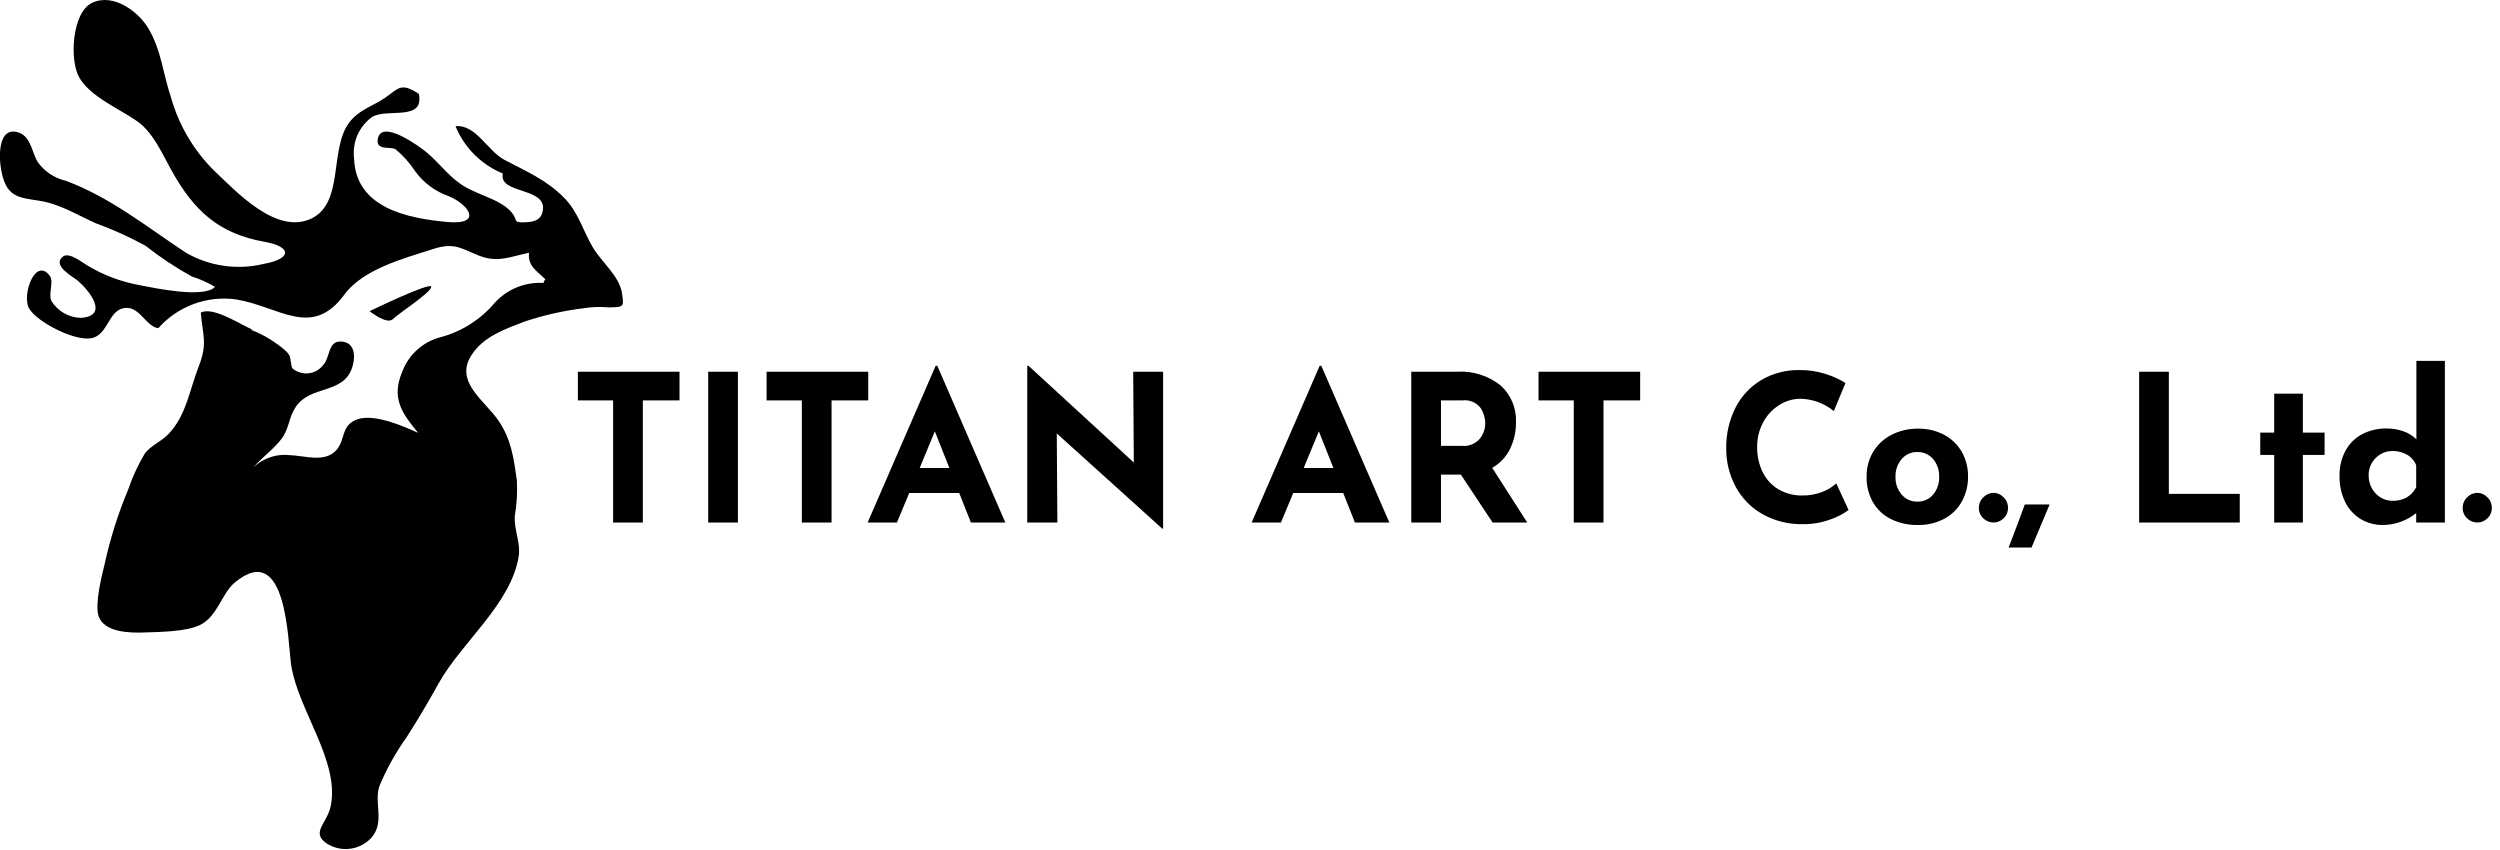 <svg width="244" height="83" viewBox="0 0 244 83" fill="none" xmlns="http://www.w3.org/2000/svg">
<g clip-path="url(#clip0_812_273)">
<path d="M27.15 33.666C26.349 33.045 25.458 32.551 24.507 32.201C24.583 32.134 24.666 32.142 24.756 32.224C23.525 31.718 20.814 29.875 19.598 30.51C19.764 32.685 20.293 33.485 19.398 35.758C18.515 38.001 18.182 40.558 16.438 42.366C15.738 43.098 14.754 43.461 14.138 44.254C13.47 45.37 12.923 46.555 12.507 47.788C11.52 50.142 10.75 52.581 10.207 55.075C9.897 56.321 9.24 59.009 9.626 60.142C10.177 61.75 12.726 61.781 14.104 61.728C15.622 61.675 18.152 61.66 19.511 61.003C21.255 60.165 21.611 57.922 22.947 56.827C28.047 52.651 28.082 62.732 28.422 64.937C29.094 69.309 33.172 74.286 32.281 78.665C31.934 80.356 30.302 81.248 31.881 82.32C32.576 82.769 33.409 82.95 34.227 82.831C35.045 82.712 35.792 82.299 36.329 81.671C37.545 80.123 36.488 78.379 37.029 76.725C37.731 75.042 38.621 73.444 39.68 71.96C40.805 70.208 41.787 68.539 42.806 66.704C45.019 62.717 49.889 58.949 50.629 54.282C50.829 53.006 50.153 51.677 50.244 50.37C50.442 49.21 50.509 48.033 50.444 46.859C50.134 44.669 49.893 42.895 48.677 41.09C47.356 39.127 44.365 37.314 45.977 34.724C47.147 32.836 49.315 32.111 51.255 31.364C53.1 30.755 54.999 30.327 56.926 30.088C57.735 29.958 58.557 29.927 59.373 29.997C60.951 29.989 60.883 29.922 60.717 28.675C60.49 26.961 58.693 25.575 57.847 24.122C56.888 22.483 56.427 20.686 55.061 19.304C53.324 17.545 51.399 16.744 49.239 15.604C47.563 14.72 46.453 12.123 44.459 12.319C44.884 13.355 45.511 14.297 46.303 15.089C47.095 15.881 48.037 16.508 49.073 16.933C48.635 19.047 53.687 18.179 52.924 20.784C52.705 21.524 52.024 21.652 51.316 21.69C49.874 21.766 50.689 21.464 49.775 20.557C48.675 19.462 47.041 19.145 45.508 18.299C43.937 17.438 43.046 16.056 41.657 14.886C40.94 14.286 37.285 11.631 36.885 13.497C36.613 14.773 38.131 14.252 38.622 14.577C39.36 15.197 40.004 15.922 40.532 16.729C41.344 17.841 42.474 18.681 43.772 19.138C45.826 19.984 47.102 21.977 43.689 21.668C39.777 21.313 34.726 20.301 34.559 15.483C34.46 14.71 34.57 13.926 34.878 13.211C35.186 12.496 35.681 11.877 36.311 11.42C37.776 10.52 41.438 11.888 40.88 9.162C39.113 8.007 38.909 8.626 37.603 9.532C36.395 10.37 35.02 10.695 34.069 11.979C32.113 14.63 33.624 19.84 30.331 21.358C26.963 22.898 23.131 18.783 20.801 16.558C18.856 14.599 17.442 12.177 16.693 9.52C15.923 7.277 15.757 4.906 14.48 2.769C13.506 1.13 11.074 -0.697 9.005 0.269C7.011 1.19 6.77 5.887 7.736 7.564C8.816 9.452 11.685 10.63 13.384 11.83C14.955 12.93 15.823 14.994 16.737 16.63C18.95 20.61 21.389 22.815 25.821 23.6C28.521 24.083 28.487 25.261 25.721 25.76C23.15 26.378 20.439 25.986 18.147 24.665C14.303 22.128 10.86 19.319 6.447 17.65C5.346 17.401 4.372 16.762 3.706 15.85C3.14 15.004 3.049 13.388 1.886 12.958C-0.183 12.203 -0.153 15.239 0.134 16.688C0.625 19.172 1.682 19.27 3.759 19.58C5.836 19.89 7.482 20.962 9.37 21.8C11.037 22.405 12.655 23.137 14.21 23.99C15.633 25.113 17.145 26.116 18.733 26.99C19.521 27.236 20.276 27.576 20.983 28.002C19.911 29.127 15.183 28.138 13.613 27.828C11.805 27.502 10.073 26.846 8.501 25.895C8.033 25.616 6.749 24.581 6.153 25.034C4.998 25.918 7.218 27.065 7.595 27.398C8.765 28.41 10.653 30.819 7.912 31.023C7.332 31.013 6.763 30.858 6.257 30.572C5.752 30.286 5.327 29.877 5.02 29.384C4.695 28.727 5.262 27.484 4.877 26.945C3.477 25.019 2.113 28.735 2.823 30.071C3.555 31.438 7.588 33.507 9.151 32.948C10.51 32.465 10.631 30.471 11.937 30.109C13.568 29.656 14.142 31.831 15.448 32.035C16.386 30.973 17.572 30.161 18.9 29.671C20.229 29.181 21.658 29.028 23.06 29.226C27.281 29.926 30.43 33.092 33.617 28.743C35.444 26.266 39.409 25.224 42.301 24.295C44.446 23.6 45.11 24.333 46.87 24.995C48.645 25.659 49.936 25.01 51.635 24.67C51.476 25.992 52.451 26.47 53.228 27.26C53.138 27.361 53.073 27.483 53.039 27.615C52.145 27.561 51.251 27.711 50.423 28.052C49.596 28.394 48.856 28.918 48.259 29.586C46.893 31.194 45.071 32.349 43.034 32.901C42.178 33.116 41.386 33.536 40.728 34.126C40.071 34.715 39.566 35.456 39.258 36.284C38.163 38.874 39.243 40.354 40.814 42.249C39.372 41.592 36.54 40.349 34.879 40.927C33.255 41.486 33.739 42.921 32.825 43.933C31.7 45.186 29.767 44.477 28.309 44.424C27.66 44.345 27.001 44.412 26.381 44.62C25.76 44.827 25.194 45.17 24.722 45.624C25.53 44.68 26.731 43.824 27.471 42.838C28.256 41.788 28.158 40.761 28.883 39.689C30.303 37.589 33.459 38.489 34.35 35.936C34.675 35.015 34.78 33.399 33.285 33.331C31.979 33.286 32.258 34.849 31.541 35.631C31.369 35.855 31.152 36.043 30.904 36.181C30.657 36.319 30.384 36.406 30.102 36.435C29.82 36.464 29.535 36.435 29.264 36.35C28.994 36.265 28.743 36.126 28.528 35.941C28.428 35.841 28.377 34.922 28.233 34.665C27.923 34.136 27.176 33.751 26.776 33.298" fill="black"/>
<path d="M36.07 30.368C36.07 30.368 42.088 27.453 42.088 27.997C42.088 28.541 38.939 30.549 38.35 31.146C37.761 31.727 36.07 30.368 36.07 30.368Z" fill="black"/>
<path d="M66.32 36.279V39.079H62.74V50.999H59.84V39.079H56.4V36.279H66.32ZM72.02 36.279V50.999H69.12V36.279H72.02ZM84.74 36.279V39.079H81.16V50.999H78.26V39.079H74.82V36.279H84.74ZM93.62 48.119H88.74L87.54 50.999H84.68L91.32 35.699H91.48L98.12 50.999H94.76L93.62 48.119ZM92.66 45.679L91.24 42.099L89.76 45.679H92.66ZM113.52 36.279V51.599H113.44L103.14 42.299L103.2 50.999H100.26V35.699H100.38L110.66 45.139L110.6 36.279H113.52ZM131.1 48.119H126.22L125.02 50.999H122.16L128.8 35.699H128.96L135.6 50.999H132.24L131.1 48.119ZM130.14 45.679L128.72 42.099L127.24 45.679H130.14ZM145.68 50.999L142.58 46.319H140.64V50.999H137.74V36.279H142.2C143.733 36.182 145.246 36.656 146.45 37.609C146.955 38.064 147.353 38.626 147.614 39.254C147.875 39.882 147.993 40.56 147.96 41.239C147.966 42.121 147.771 42.993 147.39 43.789C147.014 44.578 146.403 45.231 145.64 45.659L149.06 50.999H145.68ZM140.64 43.519H142.7C143.021 43.547 143.344 43.499 143.643 43.379C143.942 43.259 144.208 43.071 144.42 42.829C144.766 42.409 144.957 41.883 144.96 41.339C144.957 40.795 144.798 40.264 144.5 39.809C144.293 39.543 144.019 39.336 143.707 39.208C143.395 39.08 143.055 39.035 142.72 39.079H140.64V43.519ZM160.08 36.279V39.079H156.5V50.999H153.6V39.079H150.16V36.279H160.08ZM180.42 49.779C179.878 50.175 179.278 50.486 178.64 50.699C177.789 51.012 176.888 51.168 175.98 51.159C174.581 51.193 173.199 50.847 171.98 50.159C170.878 49.524 169.977 48.592 169.38 47.469C168.776 46.326 168.467 45.051 168.48 43.759C168.456 42.385 168.765 41.027 169.38 39.799C169.947 38.675 170.821 37.735 171.9 37.089C173.034 36.428 174.328 36.092 175.64 36.119C176.481 36.111 177.317 36.232 178.12 36.479C178.823 36.693 179.495 36.995 180.12 37.379L178.98 40.119C178.064 39.369 176.924 38.946 175.74 38.919C174.995 38.918 174.266 39.134 173.64 39.539C172.982 39.957 172.445 40.539 172.08 41.229C171.69 41.957 171.49 42.772 171.5 43.599C171.481 44.46 171.666 45.313 172.04 46.089C172.382 46.782 172.917 47.362 173.58 47.759C174.29 48.17 175.1 48.378 175.92 48.359C176.584 48.369 177.243 48.25 177.86 48.009C178.362 47.82 178.823 47.538 179.22 47.179L180.42 49.779ZM182.18 46.519C182.167 45.676 182.385 44.846 182.81 44.119C183.236 43.407 183.853 42.828 184.59 42.449C185.397 42.033 186.293 41.823 187.2 41.839C188.095 41.82 188.98 42.03 189.77 42.449C190.487 42.833 191.08 43.412 191.48 44.119C191.887 44.852 192.094 45.68 192.08 46.519C192.092 47.364 191.886 48.197 191.48 48.939C191.085 49.655 190.491 50.241 189.77 50.629C188.966 51.051 188.068 51.261 187.16 51.239C186.264 51.256 185.377 51.061 184.57 50.669C183.838 50.308 183.226 49.742 182.81 49.039C182.375 48.272 182.157 47.4 182.18 46.519ZM185 46.539C184.979 47.17 185.192 47.787 185.6 48.269C185.786 48.49 186.019 48.667 186.282 48.787C186.545 48.906 186.832 48.965 187.12 48.959C187.413 48.969 187.705 48.913 187.973 48.795C188.241 48.678 188.48 48.501 188.67 48.279C189.076 47.792 189.286 47.172 189.26 46.539C189.286 45.906 189.076 45.286 188.67 44.799C188.48 44.576 188.241 44.4 187.973 44.282C187.705 44.164 187.413 44.109 187.12 44.119C186.832 44.112 186.545 44.171 186.282 44.291C186.019 44.41 185.786 44.587 185.6 44.809C185.192 45.291 184.979 45.908 185 46.539ZM193.14 49.559C193.138 49.366 193.176 49.175 193.252 48.997C193.328 48.82 193.44 48.66 193.58 48.529C193.71 48.394 193.865 48.286 194.037 48.212C194.208 48.138 194.393 48.1 194.58 48.099C194.761 48.103 194.939 48.143 195.104 48.217C195.269 48.29 195.417 48.397 195.54 48.529C195.681 48.66 195.793 48.82 195.869 48.997C195.945 49.175 195.983 49.366 195.98 49.559C195.985 49.751 195.95 49.942 195.876 50.12C195.802 50.297 195.691 50.457 195.55 50.589C195.424 50.718 195.273 50.82 195.106 50.891C194.94 50.961 194.761 50.998 194.58 50.999C194.208 50.999 193.85 50.856 193.58 50.599C193.436 50.468 193.321 50.307 193.245 50.127C193.17 49.948 193.134 49.754 193.14 49.559ZM198.28 53.439H196.04L196.94 51.079C197.18 50.412 197.407 49.799 197.62 49.239H200.04L198.28 53.439ZM211.68 36.279V48.199H218.6V50.999H208.78V36.279H211.68ZM224.76 38.419V42.219H226.88V44.399H224.76V50.999H221.96V44.399H220.6V42.219H221.96V38.419H224.76ZM238.62 35.219V50.999H235.82V50.079C234.901 50.819 233.76 51.227 232.58 51.239C231.814 51.251 231.059 51.05 230.4 50.659C229.749 50.26 229.226 49.684 228.89 48.999C228.508 48.208 228.319 47.337 228.34 46.459C228.318 45.592 228.521 44.733 228.93 43.969C229.305 43.287 229.872 42.731 230.56 42.369C231.296 41.992 232.114 41.803 232.94 41.819C233.492 41.815 234.04 41.906 234.56 42.089C235.041 42.253 235.479 42.523 235.84 42.879V35.219H238.62ZM233.5 48.879C233.988 48.896 234.472 48.782 234.9 48.549C235.292 48.309 235.61 47.967 235.82 47.559V45.419C235.659 44.99 235.355 44.63 234.96 44.399C234.519 44.138 234.013 44.006 233.5 44.019C233.197 44.016 232.896 44.075 232.616 44.192C232.336 44.309 232.082 44.481 231.87 44.699C231.643 44.922 231.464 45.191 231.346 45.487C231.227 45.783 231.171 46.1 231.18 46.419C231.176 46.856 231.287 47.287 231.5 47.669C231.701 48.035 231.994 48.342 232.35 48.559C232.697 48.77 233.095 48.881 233.5 48.879ZM240.36 49.559C240.358 49.366 240.396 49.175 240.472 48.997C240.548 48.82 240.66 48.66 240.8 48.529C240.93 48.394 241.085 48.286 241.257 48.212C241.428 48.138 241.613 48.1 241.8 48.099C241.981 48.103 242.159 48.143 242.324 48.217C242.489 48.29 242.637 48.397 242.76 48.529C242.901 48.66 243.013 48.82 243.089 48.997C243.165 49.175 243.203 49.366 243.2 49.559C243.205 49.751 243.17 49.942 243.096 50.12C243.022 50.297 242.911 50.457 242.77 50.589C242.644 50.718 242.493 50.82 242.326 50.891C242.16 50.961 241.981 50.998 241.8 50.999C241.428 50.999 241.07 50.856 240.8 50.599C240.656 50.468 240.541 50.307 240.465 50.127C240.39 49.948 240.354 49.754 240.36 49.559Z" fill="black"/>
</g>
<defs>
<clipPath id="clip0_812_273">
<rect width="243.2" height="82.868" fill="white"/>
</clipPath>
</defs>
</svg>
